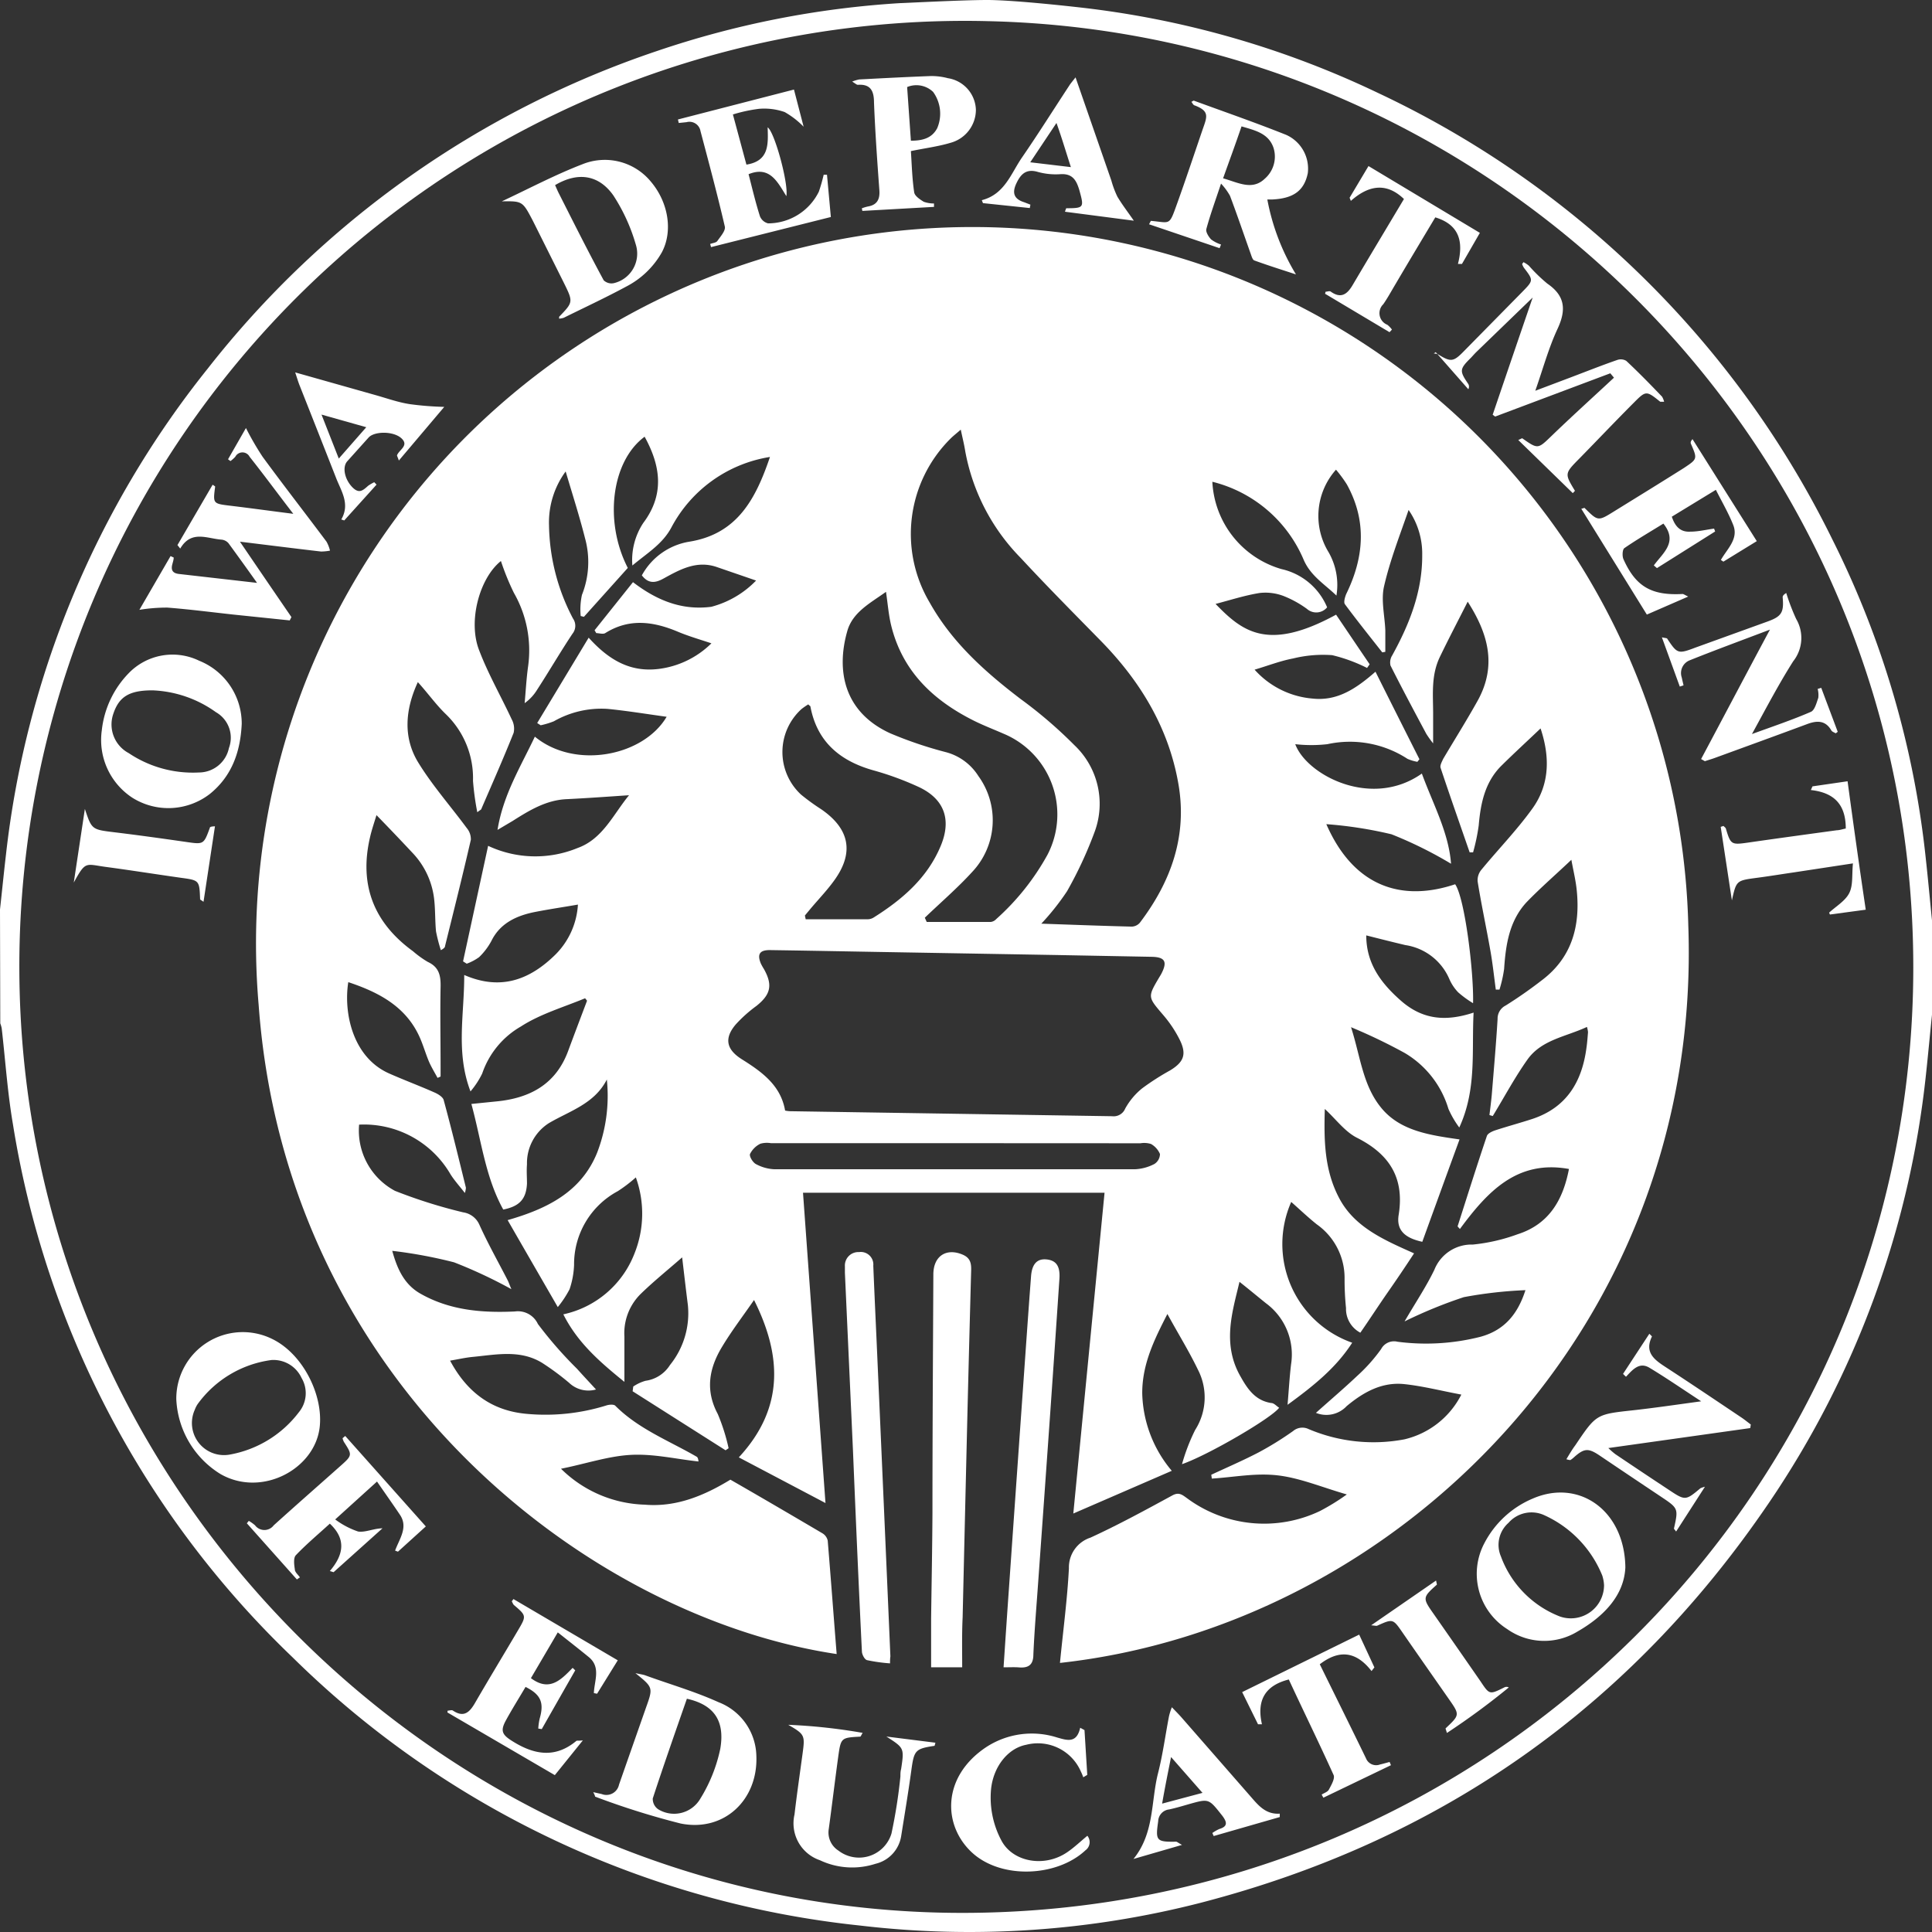 <svg width="216" height="216" xmlns="http://www.w3.org/2000/svg">
  <rect width="100%" height="100%" fill="#333333" stroke="none"/>
  <title>Iowa Department of Education</title>
  <g fill="#fff" fill-rule="nonzero">
    <path d="M0 101.685c.22-2.003.43-4.106.67-6.159a105.75 105.75 0 0122.533-54.291A107.215 107.215 0 0173.41 5.718 104.149 104.149 0 01100.618.35c.35 0 6.907-.35 9.74-.35 2.672 0 8.137.58 10.19.811a104.223 104.223 0 0133.502 9.573 107.553 107.553 0 0150.81 49.926 103.755 103.755 0 0110.46 35.817c.25 2.253.45 4.516.68 6.77v10.553c-.23 2.213-.43 4.426-.67 6.639a104.722 104.722 0 01-17.558 47.923c-15.515 22.837-36.665 37.737-63.451 44.7a103.936 103.936 0 01-38.107 2.573 106.168 106.168 0 01-63.552-30.04 105.522 105.522 0 01-31.22-59.579C.84 122.162.6 118.526.19 114.962a3.476 3.476 0 00-.16-.55L0 101.684zm213.908 6.458c0-57.836-46.505-104.558-103.56-105.78a105.673 105.673 0 00-76.343 30.062 105.748 105.748 0 00-31.843 75.638c0 58.077 47.486 105.79 105.393 105.8 58.847.01 106.353-47.232 106.353-105.72z"/><path d="M118.505 185.916c.35-3.605.821-7.09 1.001-10.584a3.495 3.495 0 012.413-3.424c3.123-1.432 6.146-3.084 9.168-4.727.721-.39 1.102-.05 1.582.29a14.48 14.48 0 0014.904 1.463 24.783 24.783 0 003.003-1.853c-2.832-.82-5.235-1.842-7.727-2.133-2.493-.29-4.905.21-7.367.36l-.06-.43c1.761-.82 3.553-1.592 5.285-2.493a35.873 35.873 0 003.864-2.393 1.601 1.601 0 011.731-.22 18.582 18.582 0 0010.7 1.151 9.6 9.6 0 006.377-5.007c-2.252-.42-4.304-.95-6.386-1.171-2.503-.26-4.575.911-6.437 2.463a3.102 3.102 0 01-3.433.751c1.612-1.442 3.143-2.743 4.605-4.125 1-.902 1.899-1.909 2.682-3.004a1.631 1.631 0 011.842-.821c3.104.404 6.256.214 9.289-.561 2.723-.751 4.174-2.614 5.005-5.207a48.13 48.13 0 00-6.887.781 51.81 51.81 0 00-6.626 2.714c1.21-2.083 2.412-3.866 3.333-5.778a4.474 4.474 0 014.294-2.814c1.71-.17 3.392-.557 5.005-1.151 3.593-1.142 5.105-3.946 5.746-7.3-5.826-1.061-9.14 2.583-12.192 6.709l-.26-.29c1.08-3.375 2.142-6.75 3.273-10.104.09-.28.55-.5.89-.62 1.402-.461 2.833-.842 4.235-1.302 3.793-1.272 5.505-4.146 6.005-7.9.09-.592.13-1.192.18-1.793a2.945 2.945 0 00-.12-.581c-2.352 1.101-5.074 1.422-6.656 3.655-1.421 2.003-2.592 4.205-3.874 6.308l-.37-.11c.09-.75.19-1.502.26-2.263.23-2.824.48-5.647.65-8.481a1.632 1.632 0 01.902-1.502 49.212 49.212 0 004.004-2.794c3.393-2.533 4.354-6.068 3.943-10.093-.11-1.102-.38-2.193-.6-3.405-1.742 1.652-3.434 3.114-5.005 4.737-1.932 2.082-2.332 4.746-2.513 7.46-.11.783-.284 1.557-.52 2.312h-.41c-.2-1.481-.36-3.003-.621-4.435-.45-2.554-1.001-5.097-1.411-7.66a1.833 1.833 0 01.42-1.302c1.872-2.273 3.944-4.406 5.666-6.79 2.001-2.743 2.001-5.857.95-9.011-1.521 1.452-3.002 2.804-4.464 4.255-1.772 1.823-2.242 4.156-2.452 6.6a22.306 22.306 0 01-.63 3.003h-.381c-1.091-3.154-2.202-6.298-3.253-9.462-.08-.26.14-.661.3-1.002 1.281-2.163 2.622-4.295 3.844-6.488 2.222-4.006 1.11-7.61-1.111-11.075-1.051 2.083-2.113 4.106-3.103 6.158-.991 2.053-.771 4.136-.761 6.248v3.435c-.273-.34-.527-.694-.761-1.061-1.361-2.544-2.713-5.077-4.004-7.64-.092-.396-.02-.811.2-1.152 1.932-3.505 3.374-7.16 3.344-11.235a8.573 8.573 0 00-1.522-5.007c-1 2.884-2.082 5.648-2.743 8.532-.36 1.552.08 3.294.14 4.946v2.383l-.34.06c-1.401-1.782-2.822-3.554-4.174-5.377-.17-.22 0-.78.13-1.121 2.002-4.085 2.353-8.18.08-12.286a15.02 15.02 0 00-1.21-1.642 7.772 7.772 0 00-.832 9.222 7.352 7.352 0 01.881 4.856c-1.311-1.272-2.883-2.193-3.663-4.005a15.016 15.016 0 00-10.21-8.722 10.713 10.713 0 007.727 9.763 7.238 7.238 0 015.105 4.276 1.571 1.571 0 01-2.262.17 11.76 11.76 0 00-2.622-1.442 5.694 5.694 0 00-2.673-.33c-1.672.27-3.293.8-4.915 1.221 3.003 3.105 5.856 5.357 13.473 1.202 1.241 1.832 2.493 3.695 3.754 5.547l-.29.41a17.843 17.843 0 00-3.904-1.431 14.009 14.009 0 00-4.364.37c-1.432.27-2.813.812-4.305 1.252a9.768 9.768 0 006.507 3.234c2.742.29 4.834-1.101 7.007-3.004 1.671 3.345 3.293 6.57 4.914 9.783l-.23.29a4.853 4.853 0 01-1.101-.33 11.798 11.798 0 00-8.959-1.642 16.01 16.01 0 01-3.593 0c1.271 3.445 8.518 7.27 14.154 3.285 1.24 3.394 3.002 6.588 3.263 10.083a45.668 45.668 0 00-6.657-3.294 46.03 46.03 0 00-7.287-1.132c3.123 7.14 8.579 8.671 14.404 6.719 1.081 1.562 2.092 9.803 2.002 13.298a11.561 11.561 0 01-1.661-1.212 5.007 5.007 0 01-1.001-1.512 6.377 6.377 0 00-4.915-3.775c-1.432-.34-2.863-.701-4.364-1.082 0 3.115 1.611 5.307 3.863 7.29 2.423 2.133 5.005 2.373 8.138 1.342-.23 4.346.37 8.561-1.601 12.847a10.755 10.755 0 01-1.212-2.083 10.874 10.874 0 00-4.884-6.248 61.37 61.37 0 00-6.006-2.884c1.06 3.294 1.301 6.529 3.423 9.072 2.122 2.543 5.425 3.004 8.709 3.475-1.442 3.945-2.813 7.72-4.164 11.445-2.002-.43-2.913-1.342-2.643-3.004.66-4.116-1-6.77-4.634-8.612-1.382-.69-2.393-2.112-3.624-3.234-.09 3.375-.09 6.79 1.632 10.013 1.721 3.225 5.004 4.637 8.348 6.129a171.175 171.175 0 01-3.003 4.445c-1.001 1.442-1.952 2.914-3.003 4.426a3.004 3.004 0 01-1.602-2.753 31.232 31.232 0 01-.16-3.355 7.33 7.33 0 00-3.113-6.008c-1-.8-1.912-1.672-2.853-2.503a11.69 11.69 0 006.817 15.74c-1.812 2.825-4.364 4.857-7.227 6.94.14-1.632.22-3.074.39-4.506a7.11 7.11 0 00-2.822-6.86c-1.001-.81-2.002-1.641-2.943-2.382-.761 3.274-2.002 6.939.14 10.624.78 1.392 1.651 2.653 3.403 2.924.32 0 .59.34.891.53-.84 1.152-7.918 5.287-10.86 6.309.369-1.319.861-2.6 1.47-3.825a6.761 6.761 0 00.301-6.76c-1-2.072-2.202-4.005-3.403-6.207-1.492 2.903-2.833 5.647-2.813 8.901a13.921 13.921 0 003.303 8.632l-11.01 4.776c1.18-12.136 2.332-23.962 3.493-35.867H89.777c.831 11.505 1.662 22.96 2.513 34.695l-9.69-5.106c5.155-5.558 4.765-11.475 1.702-17.594-1.211 1.763-2.502 3.445-3.584 5.247-1.44 2.384-1.891 4.847-.47 7.5.52 1.235.926 2.516 1.211 3.825l-.34.23-10.39-6.598.07-.53c.42-.287.883-.503 1.371-.642a3.834 3.834 0 002.733-1.762 9.194 9.194 0 002.002-6.709c-.22-1.732-.42-3.464-.64-5.327-1.682 1.472-3.254 2.734-4.695 4.146a6.17 6.17 0 00-1.762 4.696v5.077c-2.713-2.203-5.225-4.356-6.827-7.55a11.012 11.012 0 007.938-6.76 11.95 11.95 0 00.17-8.55 16.216 16.216 0 01-2.022 1.541 9.263 9.263 0 00-4.885 8.251 9.556 9.556 0 01-.5 2.704 11.415 11.415 0 01-1.321 2.002c-1.942-3.364-3.714-6.428-5.606-9.722 4.394-1.262 8.228-3.135 10.01-7.55a17.7 17.7 0 001.081-8.171c-1.381 2.723-4.144 3.504-6.476 4.876a5.298 5.298 0 00-2.453 4.606c-.06.721 0 1.442 0 2.163-.09 1.712-.83 2.534-2.652 2.894-2.002-3.615-2.443-7.7-3.564-11.806l2.863-.29c3.704-.37 6.566-1.923 7.938-5.587.7-1.893 1.421-3.785 2.132-5.668l-.22-.27c-2.413 1.001-5.005 1.752-7.177 3.154a9.642 9.642 0 00-4.325 5.257 9.553 9.553 0 01-1.31 2.003c-1.672-4.406-.682-8.582-.702-13.018 4.094 1.783 7.358.531 10.23-2.313a8.613 8.613 0 002.483-5.557c-1.552.27-3.113.5-4.675.801-2.112.4-4.004 1.232-5.005 3.274a7.28 7.28 0 01-1.37 1.803c-.425.306-.89.552-1.382.73l-.41-.26 2.802-12.917a12.418 12.418 0 0010.01.24c2.803-1 4.004-3.794 5.745-5.897-2.392.16-4.724.33-7.006.44-2.283.11-4.174 1.272-6.006 2.434l-1.692 1c.63-3.924 2.593-7.079 4.174-10.423 4.495 3.705 12.142 2.183 14.734-2.223-2.142-.29-4.364-.66-6.596-.881a10.697 10.697 0 00-6.006 1.382c-.48.192-.975.343-1.481.45l-.39-.25 5.755-9.543c2.242 2.484 4.634 3.886 7.818 3.495a10.178 10.178 0 005.905-2.864c-1.22-.41-2.512-.78-3.733-1.291-2.733-1.152-5.446-1.543-8.138.15-.25.15-.69 0-1.001 0l-.19-.32 4.294-5.378c2.712 2.083 5.525 3.174 8.758 2.754a10.76 10.76 0 005.005-2.934l-4.454-1.532c-2.222-.731-4.064.3-5.886 1.302-.93.52-1.702.6-2.432-.35a7.397 7.397 0 015.315-3.766c5.385-.871 7.427-4.816 9.009-9.472a15.155 15.155 0 00-11.011 7.86c-1.001 1.883-2.673 2.854-4.374 4.276a7.532 7.532 0 011.22-4.757c2.403-3.204 1.943-6.388.151-9.642-3.684 2.713-4.574 9.432-1.882 14.67l-4.905 5.466-.36-.09a7.633 7.633 0 01.14-2.363 9.946 9.946 0 00.34-6.348c-.62-2.454-1.4-4.877-2.162-7.45a9.625 9.625 0 00-1.861 6.008 23.037 23.037 0 002.682 10.434 1.412 1.412 0 01-.06 1.702c-1.371 2.063-2.642 4.245-3.944 6.248a5.106 5.106 0 01-1.401 1.512c.12-1.332.19-2.663.37-4.005a12.931 12.931 0 00-1.571-8.321 28.043 28.043 0 01-1.452-3.565c-2.392 1.903-3.723 6.749-2.422 10.013 1.001 2.624 2.432 5.117 3.624 7.68.254.46.333.998.22 1.512-1.141 2.854-2.382 5.668-3.604 8.492 0 .1-.17.15-.46.39a30.31 30.31 0 01-.48-3.514 9.935 9.935 0 00-3.004-7.42c-1.12-1.072-2.001-2.333-3.163-3.615-1.39 3.004-1.701 6.158.06 9.012 1.582 2.573 3.614 4.866 5.406 7.3.31.365.475.832.46 1.311-.92 4.006-1.902 7.92-2.883 11.876 0 .15-.12.28-.47.47a18.57 18.57 0 01-.54-2.092c-.12-1.232-.07-2.473-.22-3.705a8.953 8.953 0 00-2.433-5.107 283.756 283.756 0 00-4.004-4.195c-.25.83-.54 1.662-.73 2.513-1.222 5.297.43 9.523 4.814 12.707a11.13 11.13 0 001.651 1.191c1.262.581 1.462 1.532 1.432 2.804-.06 3.004 0 6.008 0 9.012v1.001l-.34.15c-.31-.58-.661-1.151-.931-1.752-.33-.77-.57-1.572-.881-2.353-1.472-3.745-4.615-5.417-8.168-6.599-.54 3.415.48 8.391 4.554 10.204 1.672.74 3.394 1.382 5.065 2.123.42.18 1.001.53 1.061.91.881 3.235 1.672 6.5 2.473 9.754a2.454 2.454 0 01-.12.58c-.621-.8-1.182-1.411-1.612-2.102a11.18 11.18 0 00-10.21-5.538 7.64 7.64 0 004.004 7.4 56.57 56.57 0 007.617 2.403 2.352 2.352 0 011.832 1.402c.951 2.103 2.092 4.126 3.153 6.189.15.3.25.63.42 1a53.583 53.583 0 00-6.416-3.003 52.424 52.424 0 00-6.906-1.282c.53 1.913 1.28 3.715 3.133 4.776 3.293 1.883 6.916 2.173 10.58 2.003a2.462 2.462 0 012.572 1.402 45.055 45.055 0 004.375 5.007c.66.74 1.341 1.462 2.122 2.313a3.122 3.122 0 01-3.003-.741 28.939 28.939 0 00-3.003-2.223c-2.482-1.532-5.195-.921-7.848-.671-.79.08-1.561.26-2.462.41 1.892 3.535 4.644 5.598 8.548 5.948a22.875 22.875 0 008.899-.93c.29-.101.79-.151 1 0 2.593 2.613 6.007 3.924 9.11 5.717.1.06.17.15.22.54-2.513-.27-5.005-.87-7.537-.74-2.533.13-5.075 1-7.838 1.551a13.881 13.881 0 009.35 4.016c3.593.31 6.736-1.062 9.588-2.794 3.494 2.003 6.907 4.005 10.31 6.008.292.182.498.475.571.811.35 4.216.66 8.431 1 12.677-27.586-4.126-61.529-30.04-64.622-72.566-2.503-29.092 11.016-57.242 35.283-73.469a80.054 80.054 0 0181.353-4.52c25.914 13.437 42.467 39.917 43.2 69.107 1.611 44.81-32.552 78.294-70.249 82.44zm-30.73-61.752c.172.035.346.058.52.07l36.036.561a1.401 1.401 0 001.471-.86 7.65 7.65 0 011.902-2.264 28.026 28.026 0 013.123-2.003c1.522-.93 1.862-1.792 1.081-3.394a13.498 13.498 0 00-1.842-2.774c-1.751-2.052-1.781-2.002-.45-4.255.08-.13.17-.27.24-.41.68-1.323.39-1.833-1.1-1.863l-10.681-.2-17.387-.301c-4.885-.08-9.76-.18-14.634-.25-1.121 0-1.412.46-1.001 1.482.104.216.221.427.35.63 1.001 1.783.78 2.844-.84 4.136-.84.61-1.615 1.305-2.313 2.073-1.341 1.582-1.001 2.813.67 3.875 2.233 1.402 4.365 2.904 4.855 5.747zm28.628-20.897c3.514.12 6.827.25 10.14.33.343-.016.665-.171.89-.43 3.474-4.576 5.316-9.673 4.325-15.46-1.081-6.31-4.264-11.556-8.708-16.082-3.003-3.064-6.006-6.088-8.919-9.232a22.893 22.893 0 01-6.216-11.946c-.12-.761-.31-1.512-.5-2.413-.491.43-.841.7-1.142 1a15.024 15.024 0 00-2.332 18.335c2.492 4.446 6.166 7.73 10.17 10.784a49.873 49.873 0 016.006 5.157 9.014 9.014 0 012.282 9.643 45.007 45.007 0 01-3.103 6.689 27.945 27.945 0 01-2.893 3.645v-.02zm-13.012-.671l.22.48h7.157a1 1 0 00.61-.32 27.244 27.244 0 005.736-7.2 9.776 9.776 0 00-4.915-13.527c-1.101-.481-2.222-.912-3.293-1.442-4.555-2.273-8.008-5.518-9.27-10.654-.29-1.192-.38-2.414-.58-3.765-1.741 1.251-3.723 2.263-4.324 4.375-1.271 4.446-.37 9.072 4.785 11.436a44.833 44.833 0 006.306 2.132 6.156 6.156 0 013.563 2.654 8.413 8.413 0 01-.69 10.714c-1.652 1.812-3.534 3.425-5.315 5.137l.01-.02zM90.378 78.744a7.857 7.857 0 00-.76.521 6.48 6.48 0 00-.06 9.573 23.964 23.964 0 002.231 1.622c3.223 2.203 3.734 4.886 1.452 8.01-.791 1.092-1.742 2.083-2.613 3.115l-.64.77.09.421h6.916a1.3 1.3 0 00.671-.19c3.183-2.003 6.006-4.406 7.507-8.01 1.221-2.915.43-5.218-2.412-6.57a33.645 33.645 0 00-5.155-1.892c-3.734-1.061-6.276-3.214-7.007-7.16-.05-.04-.13-.09-.22-.19v-.02zm16.476 49.065h-20.66a2.692 2.692 0 00-1.181.06c-.504.245-.912.65-1.161 1.152-.1.28.35 1.001.71 1.151a4.753 4.753 0 002.002.551h40.35a5.174 5.174 0 002.151-.59c.381-.243.614-.66.621-1.112a2.343 2.343 0 00-1-1.122 2.532 2.532 0 00-1.182-.08l-20.65-.01z"/><path d="M107.575 186.407H104.1v-5.447c.05-3.946.13-7.9.15-11.856 0-8.872.06-17.744.1-26.615 0-2.093 1.482-3.004 3.314-2.203.89.39.94 1.071.91 1.862-.14 5.107-.273 10.217-.4 15.33-.187 7.777-.37 15.561-.55 23.351-.09 1.873-.05 3.735-.05 5.578zM170.326 29.309c.218.11.423.244.61.4a17.76 17.76 0 002.062 2.003c2.002 1.372 2.122 2.944 1.131 5.067-.99 2.123-1.601 4.396-2.482 6.909l4.004-1.512c1.721-.651 3.433-1.332 5.165-1.933a1.2 1.2 0 011 .1c1.372 1.282 2.683 2.624 4.005 4.006.103.178.181.37.23.57h-.43c-1.572-1.261-1.592-1.271-3.003.15-2.002 2.003-4.004 4.116-6.006 6.159-1.702 1.722-1.702 1.712-.53 3.645l-.241.26-6.096-5.938c.32-.14.42-.21.45-.19 1.782 1.252 1.742 1.201 3.324-.32 2.272-2.193 4.614-4.306 6.926-6.46l-.41-.49-12.872 4.837-.28-.2c1.487-4.38 2.979-8.749 4.474-13.108l-6.327 6.118c-.2.2-.38.41-.57.611-1.301 1.282-1.301 1.472-.3 2.944.1.18.1.4 0 .58l-3.644-4.145-.22.15c.175.005.349.042.51.11 1.392.862 1.692.832 2.843-.35l6.516-6.619c1.292-1.322 1.292-1.311.2-2.743a1.843 1.843 0 01-.19-.4l.15-.211zM112.2 186.407c.2-3.004.39-5.838.59-8.662.52-7.456 1.044-14.913 1.571-22.37.3-4.225.59-8.45.911-12.676.1-1.382.68-2.003 1.742-1.893 1.06.11 1.531.741 1.431 2.173-.327 4.867-.66 9.73-1 14.59-.448 6.375-.902 12.753-1.362 19.135-.19 2.754-.43 5.507-.55 8.26 0 1.152-.531 1.543-1.612 1.453-.52-.04-1.031-.01-1.722-.01zM99.507 185.966a18.742 18.742 0 01-2.573-.36c-.27-.07-.55-.611-.57-.941-.37-7.5-.691-15.02-1.001-22.5l-.901-19.857v-.72a1.502 1.502 0 011.581-1.603 1.401 1.401 0 011.592 1.522c.15 3.715.33 7.42.49 11.135.48 10.848.955 21.696 1.422 32.543-.03.2-.04.39-.04.781zM32.391 69.362l-6.286-.651c-2.472-.27-4.924-.59-7.397-.781a19.012 19.012 0 00-3.123.25l3.484-6.008.35.16c0 .25-.09.501-.15.742-.17.62 0 1 .7 1.091l8.769 1.001a377.877 377.877 0 00-3.193-4.436 1.191 1.191 0 00-.8-.4c-1.603-.12-3.364-1.092-4.595 1.001l-.31-.39 3.933-6.75c.18.13.29.181.28.221-.25 1.913-.25 1.893 1.732 2.133 2.242.27 4.484.58 7.007.901-1.762-2.283-3.293-4.376-4.885-6.378a.9.9 0 00-1.601 0c-.164.178-.345.339-.541.48l-.27-.2 2.002-3.495a32.326 32.326 0 001.862 3.215c2.342 3.194 4.774 6.318 7.146 9.492.175.315.306.652.39 1.002-.33.062-.664.095-1 .1-2.933-.34-5.866-.711-9.069-1.102 2.002 2.944 3.874 5.688 5.756 8.431l-.19.37zM133.2 11.385c.15-.07.23-.15.28-.13 3.443 1.262 6.916 2.463 10.32 3.825a4.136 4.136 0 012.412 4.286c-.4 1.932-1.571 2.813-3.934 2.934h-.59a24.898 24.898 0 003.203 8.38c-1.552-.51-3.113-1-4.655-1.561-.21-.07-.32-.521-.43-.812-.76-2.142-1.492-4.295-2.292-6.418a6.819 6.819 0 00-1.001-1.362c-.64 1.923-1.211 3.485-1.642 5.077-.09.32.25.861.53 1.161.337.251.712.444 1.112.571l-.16.41-7.888-2.673c.15-.26.19-.39.22-.38 2.222.2 2.002.61 2.943-2.003.94-2.613 1.902-5.507 2.843-8.26.48-1.373.79-2.004-.901-2.644-.16-.03-.24-.24-.37-.4zm3.543 8.551c1.672.471 3.253 1.392 4.654.05a3.275 3.275 0 001.001-3.404c-.54-1.682-2.082-2.003-3.593-2.453-.67 1.972-1.381 3.895-2.062 5.807zM66.324 200.365l.941.21a1.44 1.44 0 001.942-1.05c1.001-2.865 2.002-5.718 3.003-8.572.821-2.293.821-2.283-1.17-3.895.52.12.81.15 1.08.24 2.743 1.001 5.546 1.802 8.198 3.004a6.589 6.589 0 014.244 6.008c.2 4.936-3.633 8.541-8.468 7.56a87.413 87.413 0 01-9.56-3.004c-.01-.06-.03-.16-.21-.5zm10.47-10.444c-1.29 3.705-2.592 7.41-3.813 11.145-.021.475.201.929.59 1.202a3.392 3.392 0 004.725-1.172 17.346 17.346 0 002.232-5.577c.55-3.194-.76-4.937-3.733-5.598zM56.105 22.51c3.002-1.402 5.915-2.954 9.008-4.146a6.665 6.665 0 017.638 1.923c2.002 2.353 2.492 5.587 1.24 7.93a9.65 9.65 0 01-4.003 3.835c-2.282 1.232-4.634 2.324-6.957 3.475a2.091 2.091 0 01-.52.1v-.21c1.591-1.652 1.591-1.652.49-3.875l-3.423-6.85c-1.161-2.212-1.161-2.212-3.473-2.182zm5.955-1.813c.14.31.27.631.43.942 1.642 3.244 3.264 6.488 5.006 9.702.31.292.746.409 1.16.31a3.393 3.393 0 002.423-4.325 20.35 20.35 0 00-2.512-5.487c-1.662-2.343-4.004-2.624-6.507-1.142zM181.717 175.232c-.14 3.124-2.383 5.477-5.376 7.19a7.145 7.145 0 01-7.837-.29 7.311 7.311 0 01-2.553-9.594 10.832 10.832 0 015.436-5.006c5.155-2.223 10.25 1.332 10.33 7.7zm-2.383 2.003a4.167 4.167 0 00-.2-1.092 12.615 12.615 0 00-6.476-6.739 3.412 3.412 0 00-4.004.851 3.275 3.275 0 00-.85 3.755 11.423 11.423 0 006.606 6.72 3.713 3.713 0 004.924-3.495zM19.71 156.397a7.435 7.435 0 0110.7-6.709c3.433 1.652 5.725 6.238 5.335 9.833-.51 4.716-6.467 7.92-11.081 5.287a10.374 10.374 0 01-4.955-8.41zm10.65-4.346a12.161 12.161 0 00-8.269 4.937c-.131.2-.239.415-.32.64a3.586 3.586 0 003.854 5.007 12.441 12.441 0 007.797-4.756 3.335 3.335 0 00.29-3.825 3.463 3.463 0 00-3.352-2.003zM27.026 80.927c-.15 3.164-1.12 5.848-3.543 7.82a7.575 7.575 0 01-8.669.451 7.711 7.711 0 01-3.433-7.54 10.816 10.816 0 013.003-6.388 6.815 6.815 0 017.878-1.402 7.58 7.58 0 014.764 7.06zm-10.01-3.745c-2.652 0-3.753.771-4.374 2.704a3.625 3.625 0 001.752 4.315 12.86 12.86 0 007.838 2.163 3.434 3.434 0 003.363-2.733 3.285 3.285 0 00-1.452-4.006 13.01 13.01 0 00-7.076-2.443h-.05zM88.766 10.013l1.081 4.156a9.43 9.43 0 00-2.122-1.642 6.934 6.934 0 00-2.873-.36c-.987.125-1.961.336-2.912.63l1.511 5.607c2.563-.4 2.432-2.303 2.372-4.165.781.51 2.353 6.308 2.092 7.69-1-1.612-1.861-3.414-4.224-2.453.41 1.582.781 3.164 1.272 4.706.16.394.498.688.91.791a6.336 6.336 0 005.676-3.545 19.21 19.21 0 00.54-1.892h.37l.431 4.726-13.393 3.365-.1-.35c.27-.111.66-.131.801-.331.35-.501.94-1.152.84-1.612-.83-3.575-1.78-7.12-2.722-10.675a1.252 1.252 0 00-1.561-1l-.871.09-.09-.391 12.972-3.345zM184.119 68.711l-7.327-11.826c.23-.06.34-.12.37-.09 1.492 1.482 1.502 1.492 3.273.39 2.623-1.621 5.246-3.234 7.848-4.876 1.502-1.001 1.492-1.001.77-2.683-.06-.13-.05-.28.171-.531l7.187 11.405-3.734 2.293-.28-.19c.7-1.242 2.002-2.353 1.381-3.905-.52-1.322-1.25-2.564-1.941-3.935l-4.925 3.003c.35 1.062.94 1.743 2.062 1.673.89 0 1.771-.22 2.662-.34l.12.32-6.506 4.095-.35-.3c1-1.382 2.732-2.594 1.07-4.676-1.43.89-2.942 1.762-4.363 2.743-.22.15-.26.891-.1 1.242 1.37 3.064 3.143 4.075 6.606 3.885.1 0 .2.08.63.29l-4.624 2.013zM69.067 185.626l-2.312 3.735-.36-.07c.05-1.372.8-2.874-.541-4.006-1.101-.9-2.232-1.782-3.493-2.783l-3.003 5.116c2.072 1.562 3.363.19 4.664-1.151l.29.28a2882.297 2882.297 0 00-3.743 6.569l-.39-.06c.023-.378.076-.753.16-1.122.51-1.772.13-2.683-1.582-3.534-.74 1.261-1.531 2.513-2.232 3.805-.59 1.111-.38 1.542.72 2.233 2.403 1.522 4.785 2.002 7.188 0 .07-.06.21 0 .73-.06l-3.133 3.885-12.011-7.01.03-.2c.2 0 .46-.11.6 0 1.221.811 1.862.17 2.463-.87 1.601-2.765 3.263-5.498 4.884-8.252.861-1.462.821-1.532-.51-2.663-.13-.1-.18-.29-.27-.441l.19-.25 11.661 6.849zM101.839 16.892c.1 1.532.14 3.084.37 4.616.06.401.641.792 1.071 1.052.367.128.753.192 1.142.19v.38l-8.008.451-.06-.29c.227-.089.462-.159.7-.21 1.001-.17 1.332-.802 1.262-1.793-.24-3.264-.47-6.538-.601-9.803 0-1.271-.34-2.103-1.802-2.002-.15 0-.31-.17-.64-.36.258-.107.526-.188.8-.241 2.673-.14 5.346-.28 8.008-.38a7.105 7.105 0 011.892.24 3.694 3.694 0 013.133 3.524 3.835 3.835 0 01-2.853 3.705c-1.371.41-2.802.59-4.414.921zm0-1.161c1.311 0 2.352-.28 2.943-1.402a4.137 4.137 0 00-.46-4.055 2.702 2.702 0 00-2.903-.541l.42 5.998zM190.615 166.22l-3.223 5.007c-.16-.22-.25-.29-.24-.34.5-2.254.5-2.254-1.512-3.595a1499.255 1499.255 0 01-6.776-4.547c-1.291-.87-1.742-.85-2.923.21a2.573 2.573 0 01-.37.281c-.05 0-.15 0-.45-.09.34-.56.63-1.071 1-1.562 2.343-3.485 2.343-3.465 6.487-3.915 2.412-.27 4.814-.621 7.587-1.002-2.112-1.381-3.914-2.623-5.776-3.745-1.15-.7-1.902.23-2.632 1.002l-.33-.32 2.942-4.487c.2.2.3.29.29.31-.87 1.783.28 2.604 1.562 3.435 2.843 1.853 5.666 3.755 8.488 5.648.34.23.661.5 1.001.75l-.06.401-15.865 2.233c.246.243.507.47.78.681a695.057 695.057 0 006.006 4.006c1.802 1.201 1.862 1.191 3.504-.19.164-.074.335-.131.51-.17zM190.185 84.862c2.522-4.726 5.005-9.452 7.697-14.469-3.193 1.212-6.136 2.293-9.008 3.445a1.532 1.532 0 00-.851 1.912c.06.29.13.581.2.871l-.42.14-2.002-5.507c.39.09.54.08.59.14 1.131 1.713 1.221 1.743 3.173 1.002l8.008-2.894c1.592-.57 1.892-1.001 1.732-2.724 0-.13.06-.27.4-.48.306.991.677 1.961 1.111 2.904a4.197 4.197 0 01-.33 4.726c-1.602 2.523-3.003 5.197-4.615 8.14 2.413-.88 4.535-1.591 6.587-2.483.43-.18.63-1 .83-1.562.04-.335.017-.675-.07-1.001l.401-.12c.61 1.642 1.231 3.274 1.842 4.916l-.23.17c-.16-.11-.39-.17-.48-.32-.662-1.151-1.613-1.121-2.694-.72-3.443 1.28-6.896 2.533-10.35 3.794-.36.13-.74.24-1.1.36l-.421-.24zM33.192 176.584l-5.595-6.279.22-.27c.25.144.484.312.7.5a1.301 1.301 0 002.083 0c2.482-2.242 5.005-4.455 7.517-6.688 1.281-1.142 1.271-1.192.33-2.644a2.003 2.003 0 01-.15-.41l.3-.25 9.01 10.113-3.114 2.824-.32-.12c.48-1.322 1.491-2.604.54-4.006-.81-1.211-1.661-2.403-2.562-3.715l-4.675 4.236a9.148 9.148 0 002.563 1.352c.81.12 1.712-.34 2.723-.36l-5.466 4.906-.42-.13c1.561-1.823 1.842-3.575 0-5.297-1.301 1.191-2.623 2.293-3.804 3.534-.28.3-.19 1.052-.11 1.572 0 .32.37.601.57.902l-.34.23zM99.096 194.147l5.486.691c-.06.21-.08.34-.11.35-2.133.32-2.273.501-2.573 2.654-.34 2.493-.76 5.007-1.151 7.46a3.784 3.784 0 01-2.873 3.074 8.435 8.435 0 01-6.206-.4 4.356 4.356 0 01-2.843-5.107c.26-2.223.58-4.436.881-6.65.3-2.212.32-2.282-1.581-3.384a63.04 63.04 0 018.318.902c-.18.3-.22.42-.26.42-2.153.12-2.173.11-2.473 2.273-.37 2.694-.69 5.397-1.06 8.09a2.393 2.393 0 001.08 2.374 3.783 3.783 0 005.936-1.903c.45-2.106.784-4.235 1-6.378 0-.27 0-.56.08-.831.351-2.353.351-2.353-1.65-3.635zM155.351 37.14l-7.207-4.297.06-.23c.2 0 .46-.12.59 0 1.122.791 1.812.3 2.413-.71 1.912-3.235 3.844-6.45 5.756-9.654-2.002-1.922-4.004-1.502-5.936.21l-.14-.35 2.112-3.544 12.452 7.47-2.002 3.474h-.45c.64-2.493.16-4.386-2.533-5.207-1.491 2.493-3.003 5.007-4.504 7.56-.43.721-.831 1.462-1.312 2.153a1.392 1.392 0 00.45 2.293c.199.155.374.337.521.54l-.27.291zM121.248 193.426l.31 5.007-.45.27a4.918 4.918 0 00-.26-.63 5.245 5.245 0 00-6.116-3.005c-2.052.39-3.694 2.464-3.934 5.007a10.176 10.176 0 001.15 5.677c1.262 2.424 4.796 3.075 7.348 1.342.79-.53 1.481-1.201 2.272-1.852a1.122 1.122 0 01-.21 1.622c-3.213 3.004-9.47 3.254-12.712.23-3.244-3.024-3.354-8.4 1.541-11.715a9.316 9.316 0 018.008-1.122c1.05.29 2.172.721 2.572-1.091l.48.26zM208.593 101.705l-4.004.54-.09-.21c.78-.72 1.812-1.312 2.252-2.193.44-.881.28-2.002.41-3.314l-6.576 1.001c-1.381.2-2.763.43-4.144.61-2.312.311-2.312.291-2.813 2.524l-1.251-8.22.31-.1c.09.1.23.18.27.3.521 1.772.621 1.822 2.393 1.572 3.323-.48 6.646-.931 10.01-1.392.31 0 .61-.12 1-.19 0-2.584-1.19-4.006-3.903-4.306l.18-.41 3.924-.571c.64 4.716 1.301 9.462 2.032 14.359zM151.958 182.752l1.701 3.665-.32.41c-1.732-2.233-3.633-2.413-5.786-.76 1.722 3.504 3.464 7.009 5.165 10.513.247.622.947.93 1.572.691.36-.08.72-.19 1.071-.28l.15.36-7.557 3.635-.19-.35c.28-.18.68-.3.81-.561.27-.51.701-1.242.521-1.632-1.612-3.565-3.333-7.07-5.005-10.674-2.602.66-3.623 2.273-3.003 5.006h-.44l-1.772-3.595 13.083-6.428zM44.593 51.488c-.16-.46-.23-.55-.2-.6.25-.621 1.371-1.082.48-1.893-.89-.811-3.002-.791-3.653-.09l-2.402 2.673c-.55.631-.31 1.923.5 2.814.811.891 1.251.44 1.852-.09.214-.146.438-.276.67-.39l.26.27-3.613 4.005-.33-.11c1.001-1.732 0-3.154-.58-4.636a3798.851 3798.851 0 00-4.094-10.384c-.15-.38-.27-.791-.48-1.422l9.038 2.554c1.271.36 2.522.81 3.814 1 1.264.17 2.538.27 3.813.301l-5.075 5.998zm-6.716-.22l3.073-3.505-5.005-1.412 1.932 4.917zM120.247 8.651l4.004 11.536c.17.616.394 1.216.67 1.792.521.881 1.152 1.692 1.842 2.694l-7.697-1.002c.039-.133.085-.263.14-.39 2.002 0 2.002-.08 1.471-2.003-.34-1.161-.79-1.902-2.162-1.802a7.505 7.505 0 01-2.502-.26c-1.311-.381-1.912.28-2.393 1.311-.48 1.032-.27 1.722.881 2.083l.701.27-.07.38-5.235-.55-.13-.33c2.572-.661 3.263-3.004 4.524-4.817 1.812-2.633 3.514-5.347 5.265-8.01.15-.24.36-.471.69-.902zm-5.065 9.493l4.544.54c-.56-1.722-1-3.234-1.611-4.936l-2.933 4.396zM126.723 207.835c2.362-2.904 1.942-6.448 2.753-9.613.53-2.082.81-4.235 1.221-6.348a6.57 6.57 0 01.32-1.001c.44.46.771.79 1.071 1.131l7.658 8.762c.88 1.001 1.712 2.113 3.333 2.002v.381l-7.387 2.123-.15-.34c.247-.177.512-.328.79-.451 1.002-.3.801-.821.35-1.442l-.15-.19c-1.4-1.763-1.4-1.763-3.613-1.142-.73.21-1.461.43-2.202.59a1.372 1.372 0 00-1.231 1.333c-.31 2.152-.22 2.313 2.002 2.273.1 0 .19.1.66.36l-5.425 1.572zm4.204-11.395c-.37 1.833-.69 3.425-1 5.207l4.514-1.202-3.514-4.005zM153.299 181.71l7.257-5.006c.06.33.11.44.08.47-1.591 1.412-1.601 1.493-.38 3.225 1.762 2.523 3.517 5.047 5.265 7.57 1 1.502 1 1.512 2.653.69a.52.52 0 01.51 0 81.54 81.54 0 01-6.917 5.088c-.11-.381-.17-.501-.14-.521 1.592-1.502 1.592-1.502.34-3.295-1.711-2.453-3.433-4.906-5.135-7.37-1.1-1.591-1.09-1.601-2.852-.81-.09.05-.21 0-.681-.04zM8.248 98.67l1.241-8.23c.771 2.313.771 2.303 3.333 2.613 2.563.31 5.306.691 7.948 1.072 2.002.29 2.002.31 2.693-1.582 0-.09.16-.15.57-.16l-1.28 8.44c-.271-.2-.381-.24-.381-.28-.08-2.143-.08-2.123-2.202-2.413-2.763-.39-5.526-.831-8.298-1.202-2.333-.31-2.273-.72-3.624 1.743z"/>
  </g>
</svg>
